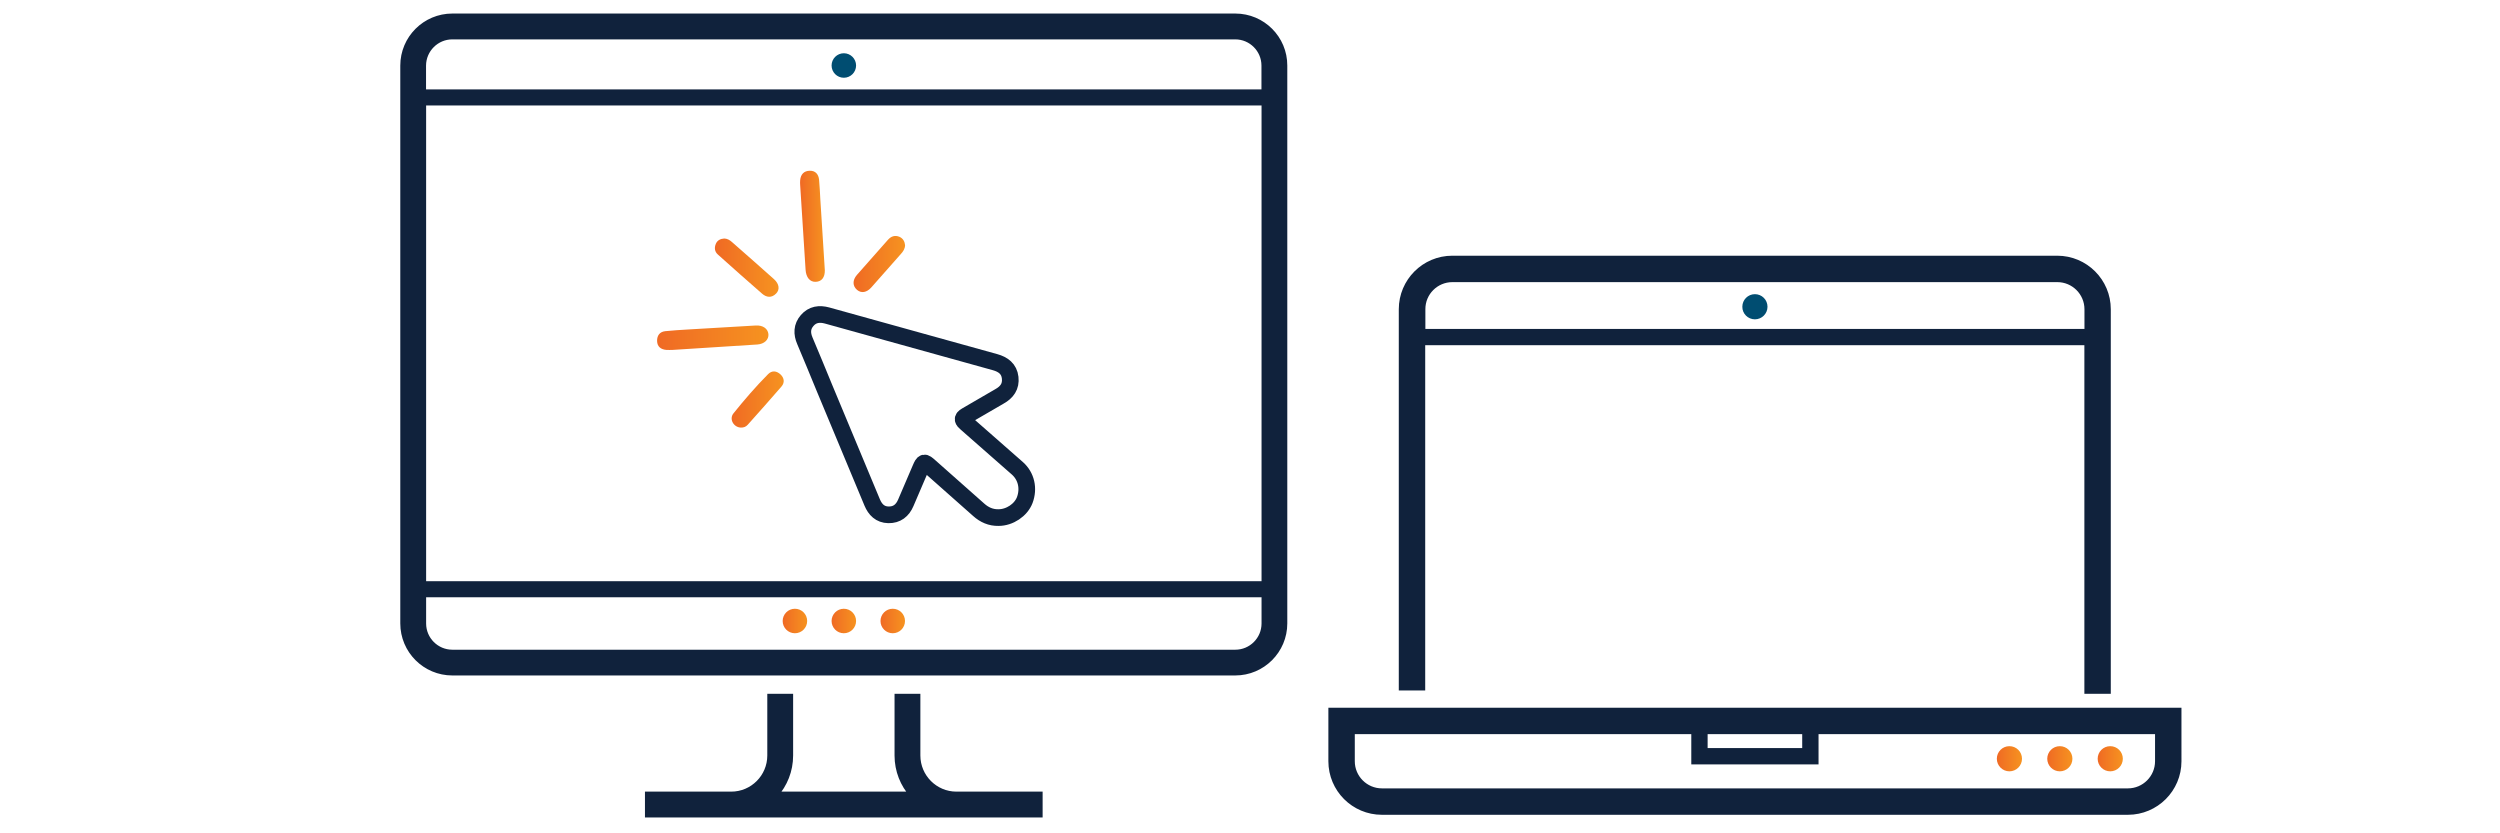 <?xml version="1.0" encoding="utf-8"?>
<!-- Generator: Adobe Illustrator 25.0.0, SVG Export Plug-In . SVG Version: 6.00 Build 0)  -->
<svg version="1.1" xmlns="http://www.w3.org/2000/svg" xmlns:xlink="http://www.w3.org/1999/xlink" x="0px" y="0px"
	 viewBox="0 0 300 100" style="enable-background:new 0 0 300 100;" xml:space="preserve">
<style type="text/css">
	.st0{display:none;}
	.st1{display:inline;}
	.st2{fill:#FFFFFF;}
	.st3{fill:#10223C;}
	.st4{fill:url(#SVGID_1_);}
	.st5{fill:url(#SVGID_2_);}
	.st6{fill:#F69320;}
	.st7{fill:#F06924;}
	.st8{fill:#004D71;}
	.st9{fill:url(#SVGID_3_);}
	.st10{fill:#45C2B1;}
	.st11{fill:#00B2E3;}
	.st12{fill:#D0CFCD;}
	.st13{fill:#58595B;}
	.st14{fill:url(#SVGID_4_);}
	.st15{fill:url(#SVGID_5_);}
	.st16{fill:url(#SVGID_6_);}
	.st17{fill:#10223C;stroke:#10223C;stroke-width:0.75;stroke-miterlimit:10;}
	.st18{fill:url(#SVGID_7_);}
	.st19{fill:url(#SVGID_8_);}
	.st20{fill:url(#SVGID_9_);}
	.st21{fill:url(#SVGID_10_);}
	.st22{fill:url(#SVGID_11_);}
	.st23{fill:none;stroke:#10223C;stroke-width:3.105;stroke-miterlimit:10;}
	.st24{fill:none;stroke:#10223C;stroke-width:2;stroke-miterlimit:10;}
	.st25{fill:url(#SVGID_12_);}
	.st26{fill:url(#SVGID_13_);}
	.st27{fill:url(#SVGID_14_);}
	.st28{fill:url(#SVGID_15_);}
	.st29{fill:url(#SVGID_16_);}
	.st30{fill:url(#SVGID_17_);}
	.st31{fill:url(#SVGID_18_);}
	.st32{fill:url(#SVGID_19_);}
	.st33{fill:url(#SVGID_20_);}
	.st34{fill:url(#SVGID_21_);}
	.st35{fill:none;stroke:url(#SVGID_22_);stroke-width:4;stroke-linecap:round;stroke-miterlimit:10;stroke-dasharray:3,7;}
</style>
<g id="Layer_1" class="st0">
</g>
<g id="Layer_2">
	<g>
		<path class="st8" d="M210.59,38.32c0.83,0,1.51-0.68,1.51-1.51c0-0.84-0.68-1.51-1.51-1.51c-0.84,0-1.51,0.68-1.51,1.51
			C209.07,37.64,209.75,38.32,210.59,38.32z"/>
		<linearGradient id="SVGID_1_" gradientUnits="userSpaceOnUse" x1="251.717" y1="91.043" x2="254.742" y2="91.043">
			<stop  offset="0" style="stop-color:#F06924"/>
			<stop  offset="0.26" style="stop-color:#F17523"/>
			<stop  offset="1" style="stop-color:#F69320"/>
		</linearGradient>
		<path class="st4" d="M253.23,92.56c0.83,0,1.51-0.68,1.51-1.51c0-0.84-0.68-1.51-1.51-1.51c-0.84,0-1.51,0.68-1.51,1.51
			C251.72,91.88,252.39,92.56,253.23,92.56z"/>
		<linearGradient id="SVGID_2_" gradientUnits="userSpaceOnUse" x1="245.668" y1="91.043" x2="248.693" y2="91.043">
			<stop  offset="0" style="stop-color:#F06924"/>
			<stop  offset="0.26" style="stop-color:#F17523"/>
			<stop  offset="1" style="stop-color:#F69320"/>
		</linearGradient>
		<path class="st5" d="M247.18,92.56c0.83,0,1.51-0.68,1.51-1.51c0-0.84-0.68-1.51-1.51-1.51c-0.84,0-1.51,0.68-1.51,1.51
			C245.67,91.88,246.35,92.56,247.18,92.56z"/>
		<linearGradient id="SVGID_3_" gradientUnits="userSpaceOnUse" x1="239.62" y1="91.043" x2="242.644" y2="91.043">
			<stop  offset="0" style="stop-color:#F06924"/>
			<stop  offset="0.26" style="stop-color:#F17523"/>
			<stop  offset="1" style="stop-color:#F69320"/>
		</linearGradient>
		<path class="st9" d="M241.13,92.56c0.83,0,1.51-0.68,1.51-1.51c0-0.84-0.68-1.51-1.51-1.51c-0.84,0-1.51,0.68-1.51,1.51
			C239.62,91.88,240.3,92.56,241.13,92.56z"/>
		<path class="st17" d="M170.66,41.05h79.84v41.83h2.42V37.11c0-3.34-2.71-6.05-6.05-6.05h-72.59c-3.34,0-6.05,2.71-6.05,6.05v45.37
			h2.42V41.05z M174.29,33.48h72.59c2,0,3.63,1.63,3.63,3.63v2.74h-79.84v-2.74C170.66,35.1,172.29,33.48,174.29,33.48z"/>
		<path class="st17" d="M159.78,91.35c0,3.34,2.71,6.05,6.05,6.05h89.52c3.34,0,6.05-2.71,6.05-6.05V85.3H159.78V91.35z
			 M204.54,87.72h12.1v2.42h-12.1V87.72z M162.2,87.72h41.13v3.63h14.52v-3.63h41.13v3.63c0,2-1.63,3.63-3.63,3.63h-89.52
			c-2,0-3.63-1.63-3.63-3.63V87.72z"/>
	</g>
	<g>
		<path class="st17" d="M148.24,2H54.28c-3.24,0-5.87,2.63-5.87,5.87v66.94c0,3.24,2.63,5.87,5.87,5.87h93.95
			c3.24,0,5.87-2.63,5.87-5.87V7.87C154.11,4.63,151.48,2,148.24,2z M54.28,4.35h93.95c1.94,0,3.52,1.58,3.52,3.52v3.23h-101V7.87
			C50.76,5.93,52.34,4.35,54.28,4.35z M151.76,12.28v57.84h-101V12.28H151.76z M148.24,78.34H54.28c-1.94,0-3.52-1.58-3.52-3.52
			v-3.52h101v3.52C151.76,76.76,150.18,78.34,148.24,78.34z"/>
		<path class="st17" d="M114.77,95.37c-2.59,0-4.7-2.11-4.7-4.71v-7.03h-2.35v7.03c0,1.81,0.68,3.46,1.8,4.71H93
			c1.12-1.25,1.8-2.9,1.8-4.71v-7.03h-2.35v7.03c0,2.6-2.11,4.71-4.7,4.71h-5.28h-4.7v2.35h4.7h5.28h27.01h5.28h4.7v-2.35h-4.7
			H114.77z"/>
		<path class="st8" d="M101.26,9.33c0.81,0,1.47-0.66,1.47-1.47s-0.66-1.47-1.47-1.47c-0.81,0-1.47,0.66-1.47,1.47
			C99.79,8.67,100.45,9.33,101.26,9.33z"/>
		<linearGradient id="SVGID_4_" gradientUnits="userSpaceOnUse" x1="105.665" y1="74.52" x2="108.601" y2="74.52">
			<stop  offset="0" style="stop-color:#F06924"/>
			<stop  offset="0.26" style="stop-color:#F17523"/>
			<stop  offset="1" style="stop-color:#F69320"/>
		</linearGradient>
		<circle class="st14" cx="107.13" cy="74.52" r="1.47"/>
		<linearGradient id="SVGID_5_" gradientUnits="userSpaceOnUse" x1="99.793" y1="74.52" x2="102.729" y2="74.52">
			<stop  offset="0" style="stop-color:#F06924"/>
			<stop  offset="0.26" style="stop-color:#F17523"/>
			<stop  offset="1" style="stop-color:#F69320"/>
		</linearGradient>
		<path class="st15" d="M101.26,73.05c-0.81,0-1.47,0.66-1.47,1.47c0,0.81,0.66,1.47,1.47,1.47c0.81,0,1.47-0.66,1.47-1.47
			C102.73,73.71,102.07,73.05,101.26,73.05z"/>
		<linearGradient id="SVGID_6_" gradientUnits="userSpaceOnUse" x1="93.921" y1="74.52" x2="96.857" y2="74.52">
			<stop  offset="0" style="stop-color:#F06924"/>
			<stop  offset="0.26" style="stop-color:#F17523"/>
			<stop  offset="1" style="stop-color:#F69320"/>
		</linearGradient>
		<circle class="st16" cx="95.39" cy="74.52" r="1.47"/>
	</g>
	<g id="_x36_uBnfy.tif">
		<g>
			<path class="st24" d="M119.82,62.11c-0.92,0.02-1.7-0.33-2.37-0.93c-1.96-1.74-3.91-3.47-5.87-5.2
				c-0.68-0.61-0.76-0.59-1.12,0.24c-0.59,1.38-1.18,2.75-1.77,4.13c-0.39,0.91-1.06,1.45-2.08,1.43c-1-0.02-1.59-0.63-1.95-1.49
				c-1.91-4.57-3.82-9.15-5.72-13.72c-0.78-1.89-1.55-3.78-2.35-5.66c-0.38-0.88-0.37-1.71,0.27-2.45c0.64-0.74,1.47-0.85,2.39-0.6
				c6.72,1.87,13.44,3.73,20.16,5.6c0.97,0.27,1.69,0.8,1.81,1.86c0.12,1.05-0.39,1.75-1.29,2.25c-1.33,0.75-2.63,1.55-3.96,2.3
				c-0.62,0.34-0.42,0.6-0.02,0.94c2.05,1.79,4.1,3.59,6.14,5.39c1.07,0.95,1.4,2.42,0.88,3.81
				C122.51,61.21,121.16,62.11,119.82,62.11z"/>
			<linearGradient id="SVGID_7_" gradientUnits="userSpaceOnUse" x1="78.858" y1="40.525" x2="92.228" y2="40.525">
				<stop  offset="0" style="stop-color:#F06924"/>
				<stop  offset="0.26" style="stop-color:#F17523"/>
				<stop  offset="1" style="stop-color:#F69320"/>
			</linearGradient>
			<path class="st18" d="M80.7,41.99c-0.25,0-0.49,0.02-0.74,0c-0.65-0.06-1.09-0.38-1.11-1.07c-0.01-0.65,0.31-1.11,0.99-1.18
				c0.89-0.09,1.79-0.15,2.69-0.2c2.72-0.16,5.44-0.32,8.16-0.48c0.85-0.05,1.45,0.37,1.52,1.03c0.06,0.66-0.48,1.19-1.33,1.25
				C87.5,41.56,84.1,41.77,80.7,41.99z"/>
			<linearGradient id="SVGID_8_" gradientUnits="userSpaceOnUse" x1="96.013" y1="27.152" x2="98.981" y2="27.152">
				<stop  offset="0" style="stop-color:#F06924"/>
				<stop  offset="0.26" style="stop-color:#F17523"/>
				<stop  offset="1" style="stop-color:#F69320"/>
			</linearGradient>
			<path class="st19" d="M98.98,32.44c0.01,0.83-0.36,1.35-1.09,1.38c-0.69,0.03-1.16-0.52-1.22-1.45
				c-0.22-3.39-0.43-6.78-0.65-10.17c-0.01-0.19-0.02-0.38,0-0.57c0.06-0.7,0.45-1.13,1.15-1.14c0.68-0.02,1.05,0.42,1.12,1.07
				c0.08,0.78,0.1,1.57,0.15,2.36C98.62,26.71,98.79,29.5,98.98,32.44z"/>
			<linearGradient id="SVGID_9_" gradientUnits="userSpaceOnUse" x1="85.782" y1="32.115" x2="93.42" y2="32.115">
				<stop  offset="0" style="stop-color:#F06924"/>
				<stop  offset="0.26" style="stop-color:#F17523"/>
				<stop  offset="1" style="stop-color:#F69320"/>
			</linearGradient>
			<path class="st20" d="M86.92,28.62c0.37,0.02,0.65,0.19,0.9,0.41c1.69,1.49,3.39,2.97,5.07,4.48c0.62,0.56,0.71,1.25,0.24,1.72
				c-0.54,0.55-1.15,0.47-1.68,0.01c-1.78-1.55-3.55-3.12-5.31-4.7c-0.38-0.34-0.44-0.8-0.24-1.28
				C86.09,28.81,86.48,28.65,86.92,28.62z"/>
			<linearGradient id="SVGID_10_" gradientUnits="userSpaceOnUse" x1="102.414" y1="31.684" x2="108.609" y2="31.684">
				<stop  offset="0" style="stop-color:#F06924"/>
				<stop  offset="0.26" style="stop-color:#F17523"/>
				<stop  offset="1" style="stop-color:#F69320"/>
			</linearGradient>
			<path class="st21" d="M108.61,29.43c-0.02,0.44-0.23,0.74-0.49,1.03c-1.19,1.34-2.37,2.69-3.56,4.03
				c-0.55,0.62-1.2,0.73-1.71,0.3c-0.55-0.47-0.57-1.16-0.02-1.8c1.23-1.41,2.48-2.81,3.72-4.21c0.38-0.43,0.85-0.59,1.39-0.36
				C108.38,28.62,108.57,29,108.61,29.43z"/>
			<linearGradient id="SVGID_11_" gradientUnits="userSpaceOnUse" x1="87.796" y1="47.951" x2="94.034" y2="47.951">
				<stop  offset="0" style="stop-color:#F06924"/>
				<stop  offset="0.26" style="stop-color:#F17523"/>
				<stop  offset="1" style="stop-color:#F69320"/>
			</linearGradient>
			<path class="st22" d="M88.91,51.31c-0.87-0.02-1.45-1.02-0.89-1.71c1.31-1.63,2.68-3.22,4.16-4.71c0.46-0.46,1.01-0.39,1.47,0.03
				c0.46,0.43,0.54,0.98,0.13,1.46c-1.33,1.55-2.69,3.06-4.05,4.59C89.51,51.22,89.23,51.32,88.91,51.31z"/>
		</g>
	</g>
</g>
</svg>
